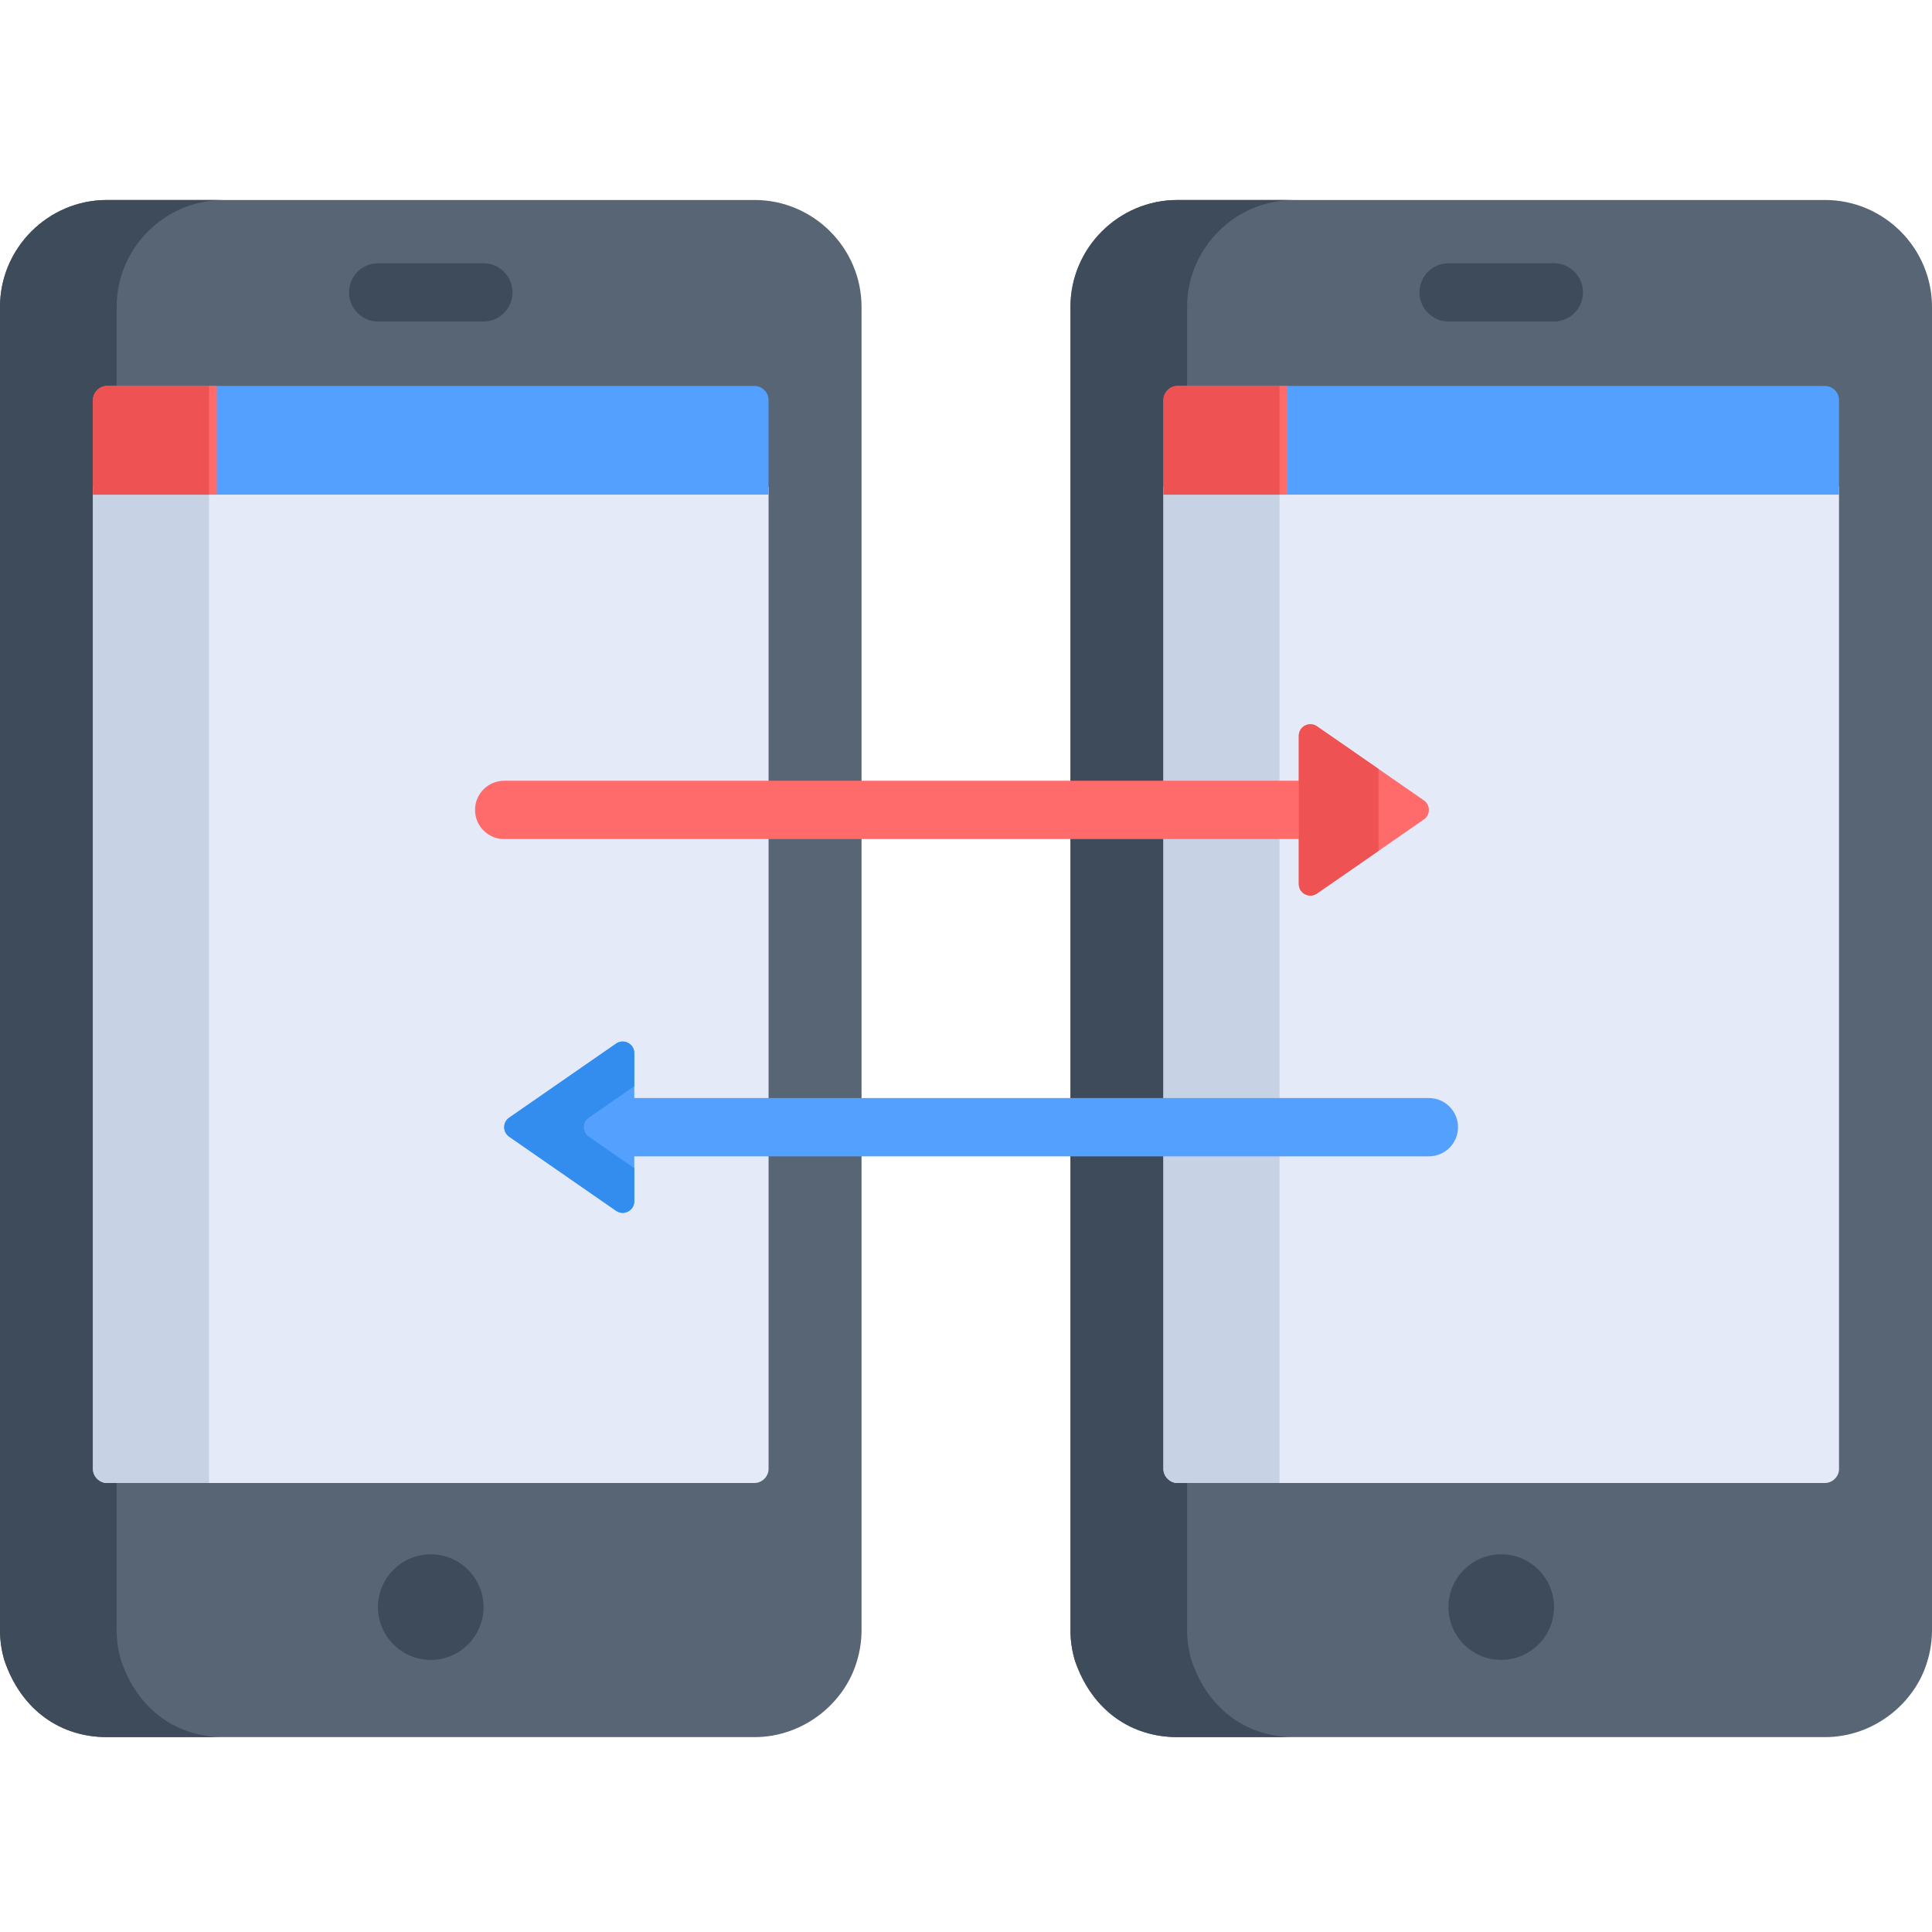 <svg height="512pt" viewBox="0 -52 512 511" width="512pt" xmlns="http://www.w3.org/2000/svg"><path d="m199.98.5h-171.645c-15.586 0-28.336 12.75-28.336 28.336v350.684c0 2.801.418 5.504 1.184 8.062 4.602 13.426 15.121 20.273 27.152 20.273h171.645c12.801 0 23.895-8.871 27.152-20.273.766-2.559 1.184-5.262 1.184-8.062 0-10.664 0-342.68 0-350.684 0-15.586-12.75-28.336-28.336-28.336zm0 0" fill="#576574"/><path d="m32.09 387.582c-.766-2.559-1.184-5.262-1.184-8.062 0-10.637 0-342.652 0-350.684 0-15.586 12.75-28.336 28.336-28.336h-30.906c-15.586 0-28.336 12.75-28.336 28.336v350.684c0 2.801.418 5.504 1.184 8.062 4.602 13.426 15.121 20.273 27.152 20.273h30.906c-12.027 0-22.551-6.848-27.152-20.273zm0 0" fill="#3e4b5a"/><path d="m114.156 359.402c-7.695 0-13.996 6.297-13.996 13.996 0 7.695 6.301 13.996 13.996 13.996 7.699 0 13.996-6.301 13.996-13.996 0-7.699-6.297-13.996-13.996-13.996zm0 0" fill="#3e4b5a"/><path d="m24.637 76.527v260.285c0 1.969 1.727 3.695 3.699 3.695h171.645c1.969 0 3.699-1.727 3.699-3.695 0-2.152 0-191.27 0-260.285zm0 0" fill="#e4eaf8"/><path d="m55.398 76.527h-30.762v260.285c0 1.969 1.727 3.695 3.699 3.695h27.062zm0 0" fill="#c7d2e5"/><path d="m92.496 24.984c0 4.27 3.457 7.73 7.727 7.73h27.871c4.266 0 7.727-3.461 7.727-7.73 0-4.266-3.461-7.727-7.727-7.727h-27.871c-4.266 0-7.727 3.461-7.727 7.727zm0 0" fill="#3e4b5a"/><path d="m199.98 49.777h-144.582v28.812h148.281v-25.117c-.004-1.969-1.73-3.695-3.699-3.695zm0 0" fill="#54a0ff"/><path d="m57.457 49.777h-29.121c-1.973 0-3.699 1.727-3.699 3.695v25.117h32.82zm0 0" fill="#ff6b6b"/><path d="m55.398 49.777h-27.062c-1.973 0-3.699 1.727-3.699 3.695v25.117h30.758v-28.812zm0 0" fill="#ee5253"/><path d="m483.664.5h-171.645c-15.586 0-28.336 12.75-28.336 28.336v350.684c0 2.801.418 5.504 1.184 8.062 4.602 13.426 15.121 20.273 27.152 20.273h171.645c12.805 0 23.895-8.871 27.152-20.273.766-2.559 1.184-5.262 1.184-8.062 0-10.664 0-342.68 0-350.684 0-15.586-12.75-28.336-28.336-28.336zm0 0" fill="#576574"/><path d="m315.773 387.582c-.766-2.559-1.18-5.262-1.18-8.062 0-10.637 0-342.652 0-350.684 0-15.586 12.75-28.336 28.332-28.336h-30.906c-15.586 0-28.336 12.75-28.336 28.336v350.684c0 2.801.418 5.504 1.184 8.062 4.602 13.426 15.125 20.273 27.152 20.273h30.906c-12.027 0-22.551-6.848-27.152-20.273zm0 0" fill="#3e4b5a"/><path d="m397.844 359.402c-7.699 0-13.996 6.297-13.996 13.996 0 7.695 6.297 13.996 13.996 13.996 7.695 0 13.996-6.301 13.996-13.996 0-7.699-6.301-13.996-13.996-13.996zm0 0" fill="#3e4b5a"/><path d="m308.324 76.527v260.285c0 1.969 1.727 3.695 3.695 3.695h171.648c1.969 0 3.695-1.727 3.695-3.695 0-2.152 0-191.27 0-260.285zm0 0" fill="#e4eaf8"/><path d="m339.082 76.527h-30.758v260.285c0 1.969 1.727 3.695 3.695 3.695h27.062zm0 0" fill="#c7d2e5"/><path d="m378.664 253.945h-216.199c-4.27 0-7.73-3.461-7.73-7.727 0-4.27 3.461-7.727 7.73-7.727h216.199c4.27 0 7.73 3.457 7.73 7.727 0 4.266-3.461 7.727-7.73 7.727zm0 0" fill="#54a0ff"/><path d="m352.715 169.863h-219.098c-4.266 0-7.727-3.461-7.727-7.727 0-4.27 3.457-7.727 7.727-7.727h219.098c4.266 0 7.727 3.457 7.727 7.727 0 4.266-3.457 7.727-7.727 7.727zm0 0" fill="#ff6b6b"/><path d="m376.18 24.984c0 4.27 3.461 7.73 7.727 7.73h27.871c4.266 0 7.727-3.461 7.727-7.73 0-4.266-3.461-7.727-7.727-7.727h-27.871c-4.266 0-7.727 3.461-7.727 7.727zm0 0" fill="#3e4b5a"/><path d="m349.012 139.98 28.332 19.629c1.762 1.223 1.762 3.828 0 5.051l-28.332 19.629c-2.035 1.414-4.82-.047-4.82-2.523v-39.258c0-2.48 2.785-3.938 4.82-2.527zm0 0" fill="#ff6b6b"/><path d="m163.27 224.062-28.328 19.629c-1.766 1.223-1.766 3.828 0 5.051l28.328 19.629c2.039 1.414 4.824-.047 4.824-2.523v-39.258c0-2.48-2.785-3.938-4.824-2.527zm0 0" fill="#54a0ff"/><path d="m365.312 151.273-16.297-11.293c-2.039-1.41-4.824.047-4.824 2.527v39.258c0 2.477 2.785 3.938 4.824 2.523l16.297-11.293zm0 0" fill="#ee5253"/><path d="m156.059 248.742c-1.762-1.223-1.762-3.828 0-5.051l12.035-8.336v-8.766c0-2.48-2.785-3.938-4.824-2.527l-28.328 19.629c-1.766 1.223-1.766 3.828 0 5.051l28.328 19.629c2.039 1.414 4.824-.047 4.824-2.523v-8.766zm0 0" fill="#338def"/><path d="m483.664 49.777h-144.582v28.812h148.281v-25.117c0-1.969-1.727-3.695-3.699-3.695zm0 0" fill="#54a0ff"/><path d="m341.141 49.777h-29.121c-1.969 0-3.699 1.727-3.699 3.695v25.117h32.82zm0 0" fill="#ff6b6b"/><path d="m339.082 49.777h-27.062c-1.969 0-3.695 1.727-3.695 3.695v25.117h30.758zm0 0" fill="#ee5253"/></svg>